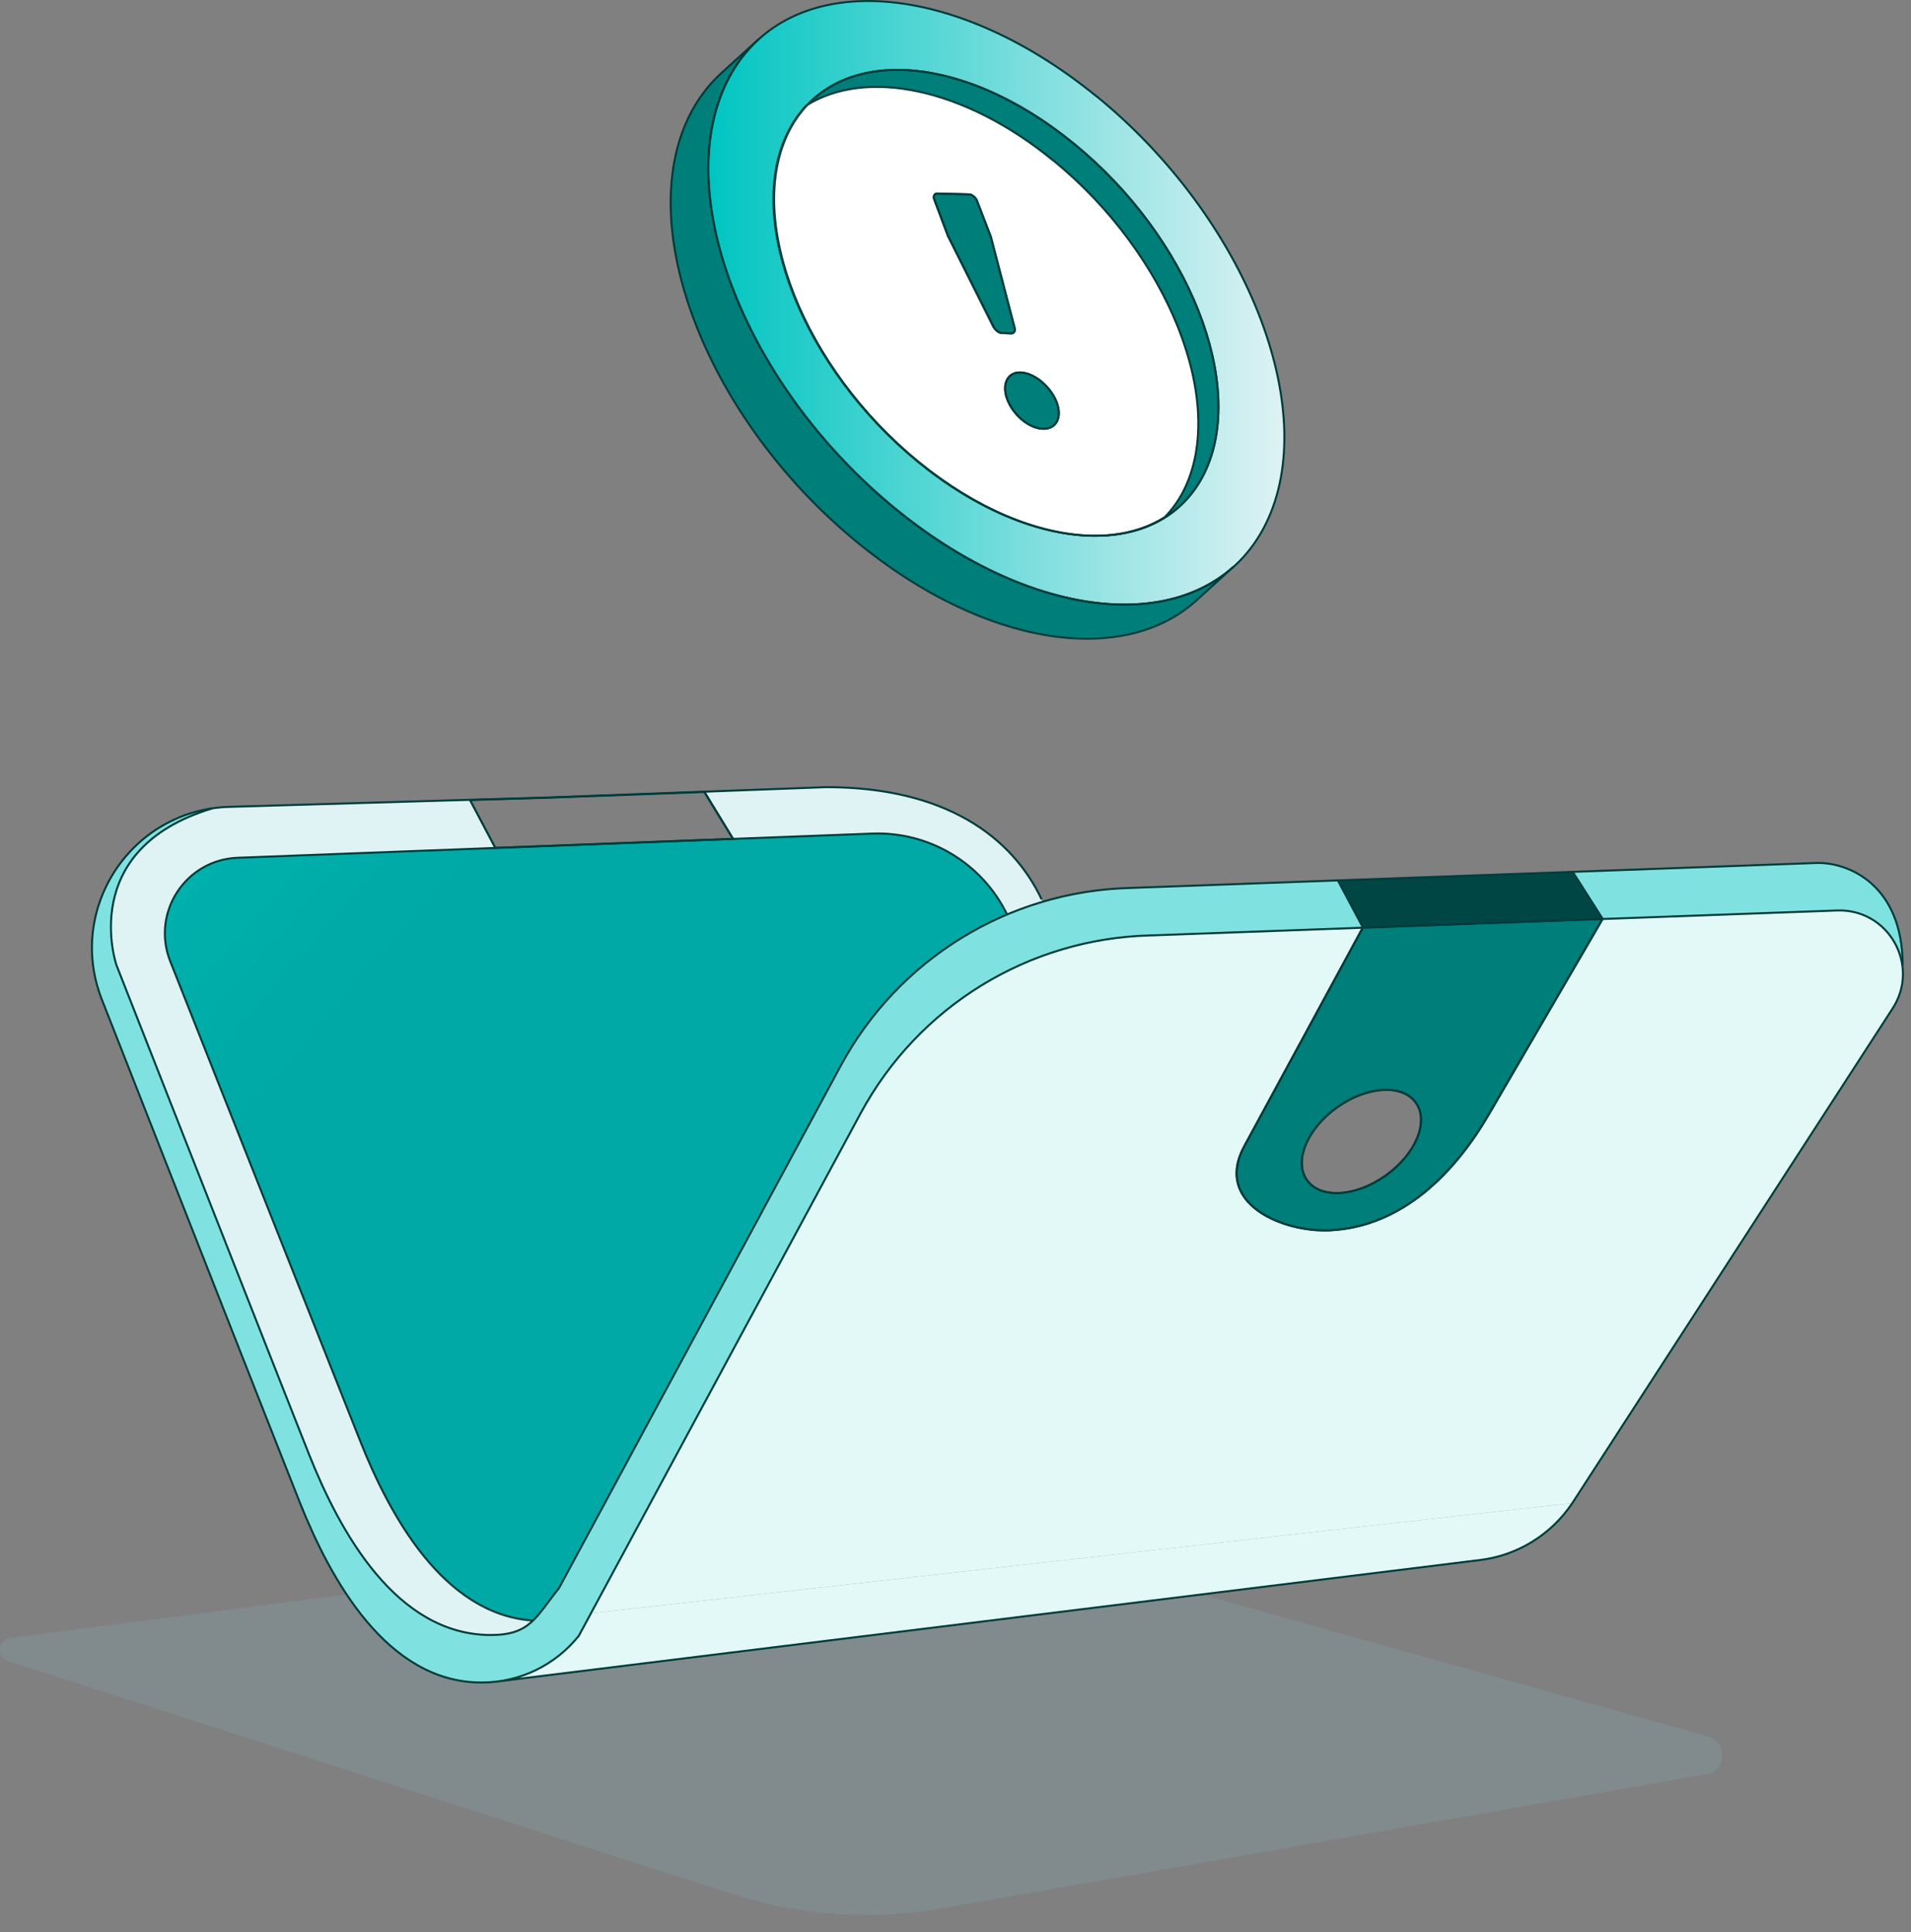 <svg width="92" height="93" viewBox="0 0 92 93" fill="none"
    xmlns="http://www.w3.org/2000/svg">
    <rect x="0" y="0" width="92" height="93" fill="#808080" stroke="none"/>
    <g clip-path="url(#clip0_4598_16743)">
        <path d="M91.589 46.468C91.686 47.146 91.551 47.882 91.125 48.541L75.706 72.346L28.464 77.653L41.441 53.586C44.221 48.444 49.538 45.17 55.388 45.025L65.605 44.647L59.901 55.165C58.4 57.935 61.76 59.33 64.017 59.223C67.494 59.058 70.021 56.482 71.677 53.625L77.149 44.231L88.442 43.814C90.127 43.756 91.386 45.006 91.589 46.458V46.468Z" fill="#E3F9F8"/>
        <path opacity="0.15" d="M82.235 83.59C83.184 83.852 83.126 85.227 82.147 85.401L45.345 91.861C41.975 92.452 38.517 92.219 35.263 91.173L0.398 79.958C-0.193 79.765 -0.106 78.912 0.505 78.835L16.698 76.743C18.247 79.067 20.368 80.975 23.186 80.975C23.467 80.975 23.738 80.956 24.01 80.917L57.819 76.733L82.235 83.581V83.59Z" fill="#85C7D1"/>
        <path d="M77.15 44.221L71.678 53.625C70.022 56.472 67.495 59.058 64.018 59.222C61.761 59.329 58.401 57.934 59.902 55.164L65.606 44.647L77.141 44.23L77.15 44.221ZM66.71 56.578C68.163 55.552 68.812 53.973 68.163 53.073C67.514 52.162 65.819 52.259 64.376 53.295C62.933 54.322 62.275 55.891 62.923 56.801C63.572 57.712 65.267 57.615 66.71 56.578Z" fill="#007E7A" stroke="#003C3A" stroke-width="0.097" stroke-miterlimit="10"/>
        <path d="M77.15 44.22L65.605 44.647L64.404 42.371L75.697 41.964L77.15 44.22Z" fill="#004644"/>
        <path d="M28.464 77.653L75.706 72.346C74.709 73.866 73.091 74.864 71.28 75.087L57.828 76.752L24.019 80.936C25.578 80.723 26.943 79.909 27.883 78.738L28.474 77.653H28.464Z" fill="#E3F9F8"/>
        <path d="M91.599 46.469C91.395 45.006 90.136 43.757 88.451 43.825L77.159 44.232L75.716 41.965L87.434 41.539C88.994 41.481 91.609 42.595 91.609 46.469H91.599Z" fill="#80E2E0"/>
        <path d="M16.697 76.753C15.738 75.319 15.002 73.731 14.45 72.346C13.123 69.005 8.31 56.763 4.91 48.115C3.293 44.008 5.966 39.573 10.179 38.924C3.671 40.9 5.598 46.459 5.598 46.459C8.997 55.107 13.559 66.71 14.886 70.051C16.338 73.702 19.06 78.699 23.621 78.699C24.628 78.699 25.18 78.448 25.636 78.012C26.043 77.624 26.372 77.092 26.895 76.453L40.463 51.301C42.255 47.979 45.102 45.451 48.463 44.028C49.025 43.786 49.606 43.582 50.196 43.408C51.552 43.001 52.966 42.778 54.409 42.74L64.394 42.381L65.605 44.657L55.387 45.035C49.538 45.18 44.211 48.454 41.441 53.596L28.464 77.663L27.873 78.748C26.933 79.92 25.568 80.724 24.009 80.936C23.738 80.975 23.466 80.995 23.186 80.995C20.367 80.995 18.246 79.087 16.697 76.762V76.753Z" fill="#80E2E0"/>
        <path d="M50.167 43.31L50.196 43.407C49.605 43.581 49.034 43.785 48.462 44.027C47.262 41.548 44.705 40.008 41.954 40.134L35.291 40.386L33.906 38.129L39.795 37.906C45.528 37.906 48.734 40.289 50.167 43.31Z" fill="#DFF2F4"/>
        <path d="M35.293 40.376L41.956 40.124C44.706 40.008 47.273 41.538 48.464 44.018C45.103 45.441 42.256 47.969 40.464 51.291L26.896 76.442C26.383 77.082 26.044 77.614 25.637 78.002C21.317 77.692 18.741 72.888 17.337 69.363C16.378 66.951 11.081 53.567 8.175 46.245C7.255 43.911 8.911 41.364 11.42 41.267L23.806 40.793L35.283 40.357L35.293 40.376Z" fill="url(#paint0_linear_4598_16743)"/>
        <path d="M33.907 38.12L35.292 40.377L23.815 40.812V40.764L22.624 38.508L26.246 38.401L33.907 38.12Z" stroke="#003C3A" stroke-width="0.097" stroke-miterlimit="10"/>
        <path d="M25.645 78.011C25.19 78.447 24.638 78.699 23.631 78.699C19.069 78.699 16.348 73.711 14.895 70.05C13.568 66.709 9.007 55.097 5.607 46.458C5.607 46.458 3.68 40.899 10.188 38.923C10.46 38.875 10.74 38.855 11.031 38.846L22.624 38.507L23.815 40.754V40.812L11.438 41.286C8.929 41.383 7.264 43.93 8.193 46.264C11.089 53.586 16.396 66.971 17.355 69.382C18.759 72.907 21.336 77.711 25.655 78.011H25.645Z" fill="#DFF2F4"/>
        <path d="M52.802 4.649C45.625 -1.211 37.655 -1.511 34.982 3.971C32.309 9.452 35.941 18.643 43.127 24.502C50.303 30.362 58.283 30.662 60.956 25.18C63.629 19.699 59.978 10.508 52.811 4.649H52.802Z" fill="url(#paint1_linear_4598_16743)"/>
        <path d="M36.541 1.869L34.739 3.506C34.09 4.097 33.557 4.813 33.17 5.607C30.488 11.089 34.129 20.28 41.315 26.139C47.397 31.108 54.06 32.086 57.576 28.919L59.377 27.282C55.862 30.439 49.199 29.471 43.116 24.503C35.95 18.643 32.298 9.452 34.971 3.971C35.349 3.177 35.882 2.46 36.541 1.869Z" fill="#007E7A" stroke="#003C3A" stroke-width="0.097" stroke-miterlimit="10"/>
        <path d="M52.802 4.649C45.625 -1.211 37.655 -1.511 34.982 3.971C32.309 9.452 35.941 18.643 43.127 24.502C50.303 30.362 58.283 30.662 60.956 25.18C63.629 19.699 59.978 10.508 52.811 4.649H52.802Z" stroke="#003C3A" stroke-width="0.097" stroke-linecap="round" stroke-linejoin="round"/>
        <path d="M51.697 6.915C46.167 2.392 40.008 2.16 37.945 6.392C35.882 10.624 38.69 17.714 44.23 22.236C49.779 26.759 55.92 26.992 57.983 22.769C60.045 18.547 57.237 11.428 51.697 6.915Z" fill="#007E7A" stroke="#003C3A" stroke-width="0.097" stroke-linecap="round" stroke-linejoin="round"/>
        <path d="M50.72 7.729C56.251 12.252 59.088 19.351 57.006 23.573C56.764 24.058 56.454 24.503 56.076 24.891C53.239 26.692 48.532 25.772 44.203 22.237C38.672 17.714 35.835 10.615 37.917 6.393C38.15 5.908 38.459 5.473 38.818 5.076C41.675 3.284 46.391 4.194 50.711 7.729H50.72Z" fill="white"/>
        <path d="M50.72 7.729C56.251 12.252 59.088 19.351 57.006 23.573C56.764 24.058 56.454 24.503 56.076 24.891C53.239 26.692 48.532 25.772 44.203 22.237C38.672 17.714 35.835 10.615 37.917 6.393C38.15 5.908 38.459 5.473 38.818 5.076C41.675 3.284 46.391 4.194 50.711 7.729H50.72Z" stroke="#003C3A" stroke-width="0.097" stroke-linecap="round" stroke-linejoin="round"/>
        <path d="M51.697 6.915C46.167 2.392 40.008 2.16 37.945 6.392C35.882 10.624 38.69 17.714 44.23 22.236C49.779 26.759 55.92 26.992 57.983 22.769C60.045 18.547 57.237 11.428 51.697 6.915Z" stroke="#003C3A" stroke-width="0.097" stroke-linecap="round" stroke-linejoin="round"/>
        <path d="M49.141 17.927C49.8 17.956 50.575 18.605 50.865 19.35C51.156 20.096 50.846 20.677 50.178 20.638C49.509 20.6 48.773 19.96 48.492 19.224C48.212 18.488 48.512 17.898 49.141 17.927ZM47.843 15.757L45.635 11.351L44.977 9.598C44.919 9.443 44.986 9.307 45.132 9.317L46.652 9.356C46.788 9.356 46.972 9.501 47.03 9.656L47.698 11.389L48.851 15.806C48.889 15.932 48.802 16.058 48.676 16.048L48.221 16.029C48.095 16.029 47.921 15.893 47.853 15.757H47.843Z" fill="#007E7A" stroke="#003C3A" stroke-width="0.097" stroke-linecap="round" stroke-linejoin="round"/>
        <path d="M49.141 17.927C49.8 17.956 50.575 18.605 50.865 19.35C51.156 20.096 50.846 20.677 50.178 20.638C49.509 20.6 48.773 19.96 48.492 19.224C48.212 18.488 48.512 17.898 49.141 17.927ZM47.843 15.757L45.635 11.351L44.977 9.598C44.919 9.443 44.986 9.307 45.132 9.317L46.652 9.356C46.788 9.356 46.972 9.501 47.03 9.656L47.698 11.389L48.851 15.806C48.889 15.932 48.802 16.058 48.676 16.048L48.221 16.029C48.095 16.029 47.921 15.893 47.853 15.757H47.843Z" stroke="#003C3A" stroke-width="0.097" stroke-linecap="round" stroke-linejoin="round"/>
        <path d="M24.009 80.927L71.271 75.087C73.072 74.864 74.69 73.857 75.697 72.346L91.115 48.541C92.461 46.459 90.912 43.728 88.432 43.825L55.378 45.025C49.529 45.171 44.212 48.434 41.432 53.587L27.864 78.738C26.76 80.114 25.074 80.985 23.176 80.985C18.615 80.985 15.903 75.997 14.441 72.337C13.114 68.995 8.3 56.754 4.901 48.105C3.187 43.728 6.325 38.982 11.022 38.837L26.237 38.391L39.776 37.888C45.509 37.888 48.715 40.27 50.148 43.292" stroke="#003C3A" stroke-width="0.097" stroke-miterlimit="10"/>
        <path d="M91.599 46.468C91.599 42.594 88.984 41.48 87.425 41.539L54.419 42.74C48.57 42.885 43.253 46.149 40.473 51.301L26.905 76.452C25.801 77.828 25.53 78.699 23.631 78.699C19.07 78.699 16.358 73.712 14.896 70.051C13.569 66.71 9.007 55.097 5.608 46.459C5.608 46.459 3.671 40.89 10.208 38.914" stroke="#003C3A" stroke-width="0.097" stroke-miterlimit="10"/>
        <path d="M25.646 78.003C21.326 77.702 18.75 72.899 17.346 69.373C16.387 66.962 11.089 53.578 8.194 46.266C7.274 43.931 8.93 41.384 11.438 41.288L41.965 40.125C44.715 40.009 47.282 41.539 48.483 44.019" stroke="#003C3A" stroke-width="0.097" stroke-miterlimit="10"/>
        <path d="M64.404 42.372L65.615 44.648L59.911 55.165C58.409 57.935 61.77 59.32 64.027 59.214C67.504 59.049 70.031 56.473 71.687 53.625L77.159 44.231L75.716 41.965" stroke="#003C3A" stroke-width="0.097" stroke-miterlimit="10"/>
        <path d="M35.301 40.396L33.916 38.12" stroke="#003C3A" stroke-width="0.097" stroke-miterlimit="10"/>
        <path d="M22.614 38.488L23.844 40.813" stroke="#003C3A" stroke-width="0.097" stroke-miterlimit="10"/>
        <path d="M66.707 56.587C68.154 55.558 68.805 53.989 68.161 53.082C67.516 52.175 65.82 52.274 64.373 53.302C62.925 54.331 62.274 55.9 62.919 56.807C63.563 57.714 65.259 57.615 66.707 56.587Z" stroke="#003C3A" stroke-width="0.097" stroke-miterlimit="10"/>
    </g>
    <defs>
        <linearGradient id="paint0_linear_4598_16743" x1="19.293" y1="46.022" x2="-11.272" y2="19.389" gradientUnits="userSpaceOnUse">
            <stop stop-color="#00A9A5"/>
            <stop offset="1" stop-color="#00C5C1"/>
        </linearGradient>
        <linearGradient id="paint1_linear_4598_16743" x1="61.828" y1="14.575" x2="34.1" y2="14.575" gradientUnits="userSpaceOnUse">
            <stop stop-color="#DFF2F4"/>
            <stop offset="1" stop-color="#00C5C1"/>
        </linearGradient>
        <clipPath id="clip0_4598_16743">
            <rect width="91.667" height="92.18" fill="white"/>
        </clipPath>
    </defs>
</svg>
